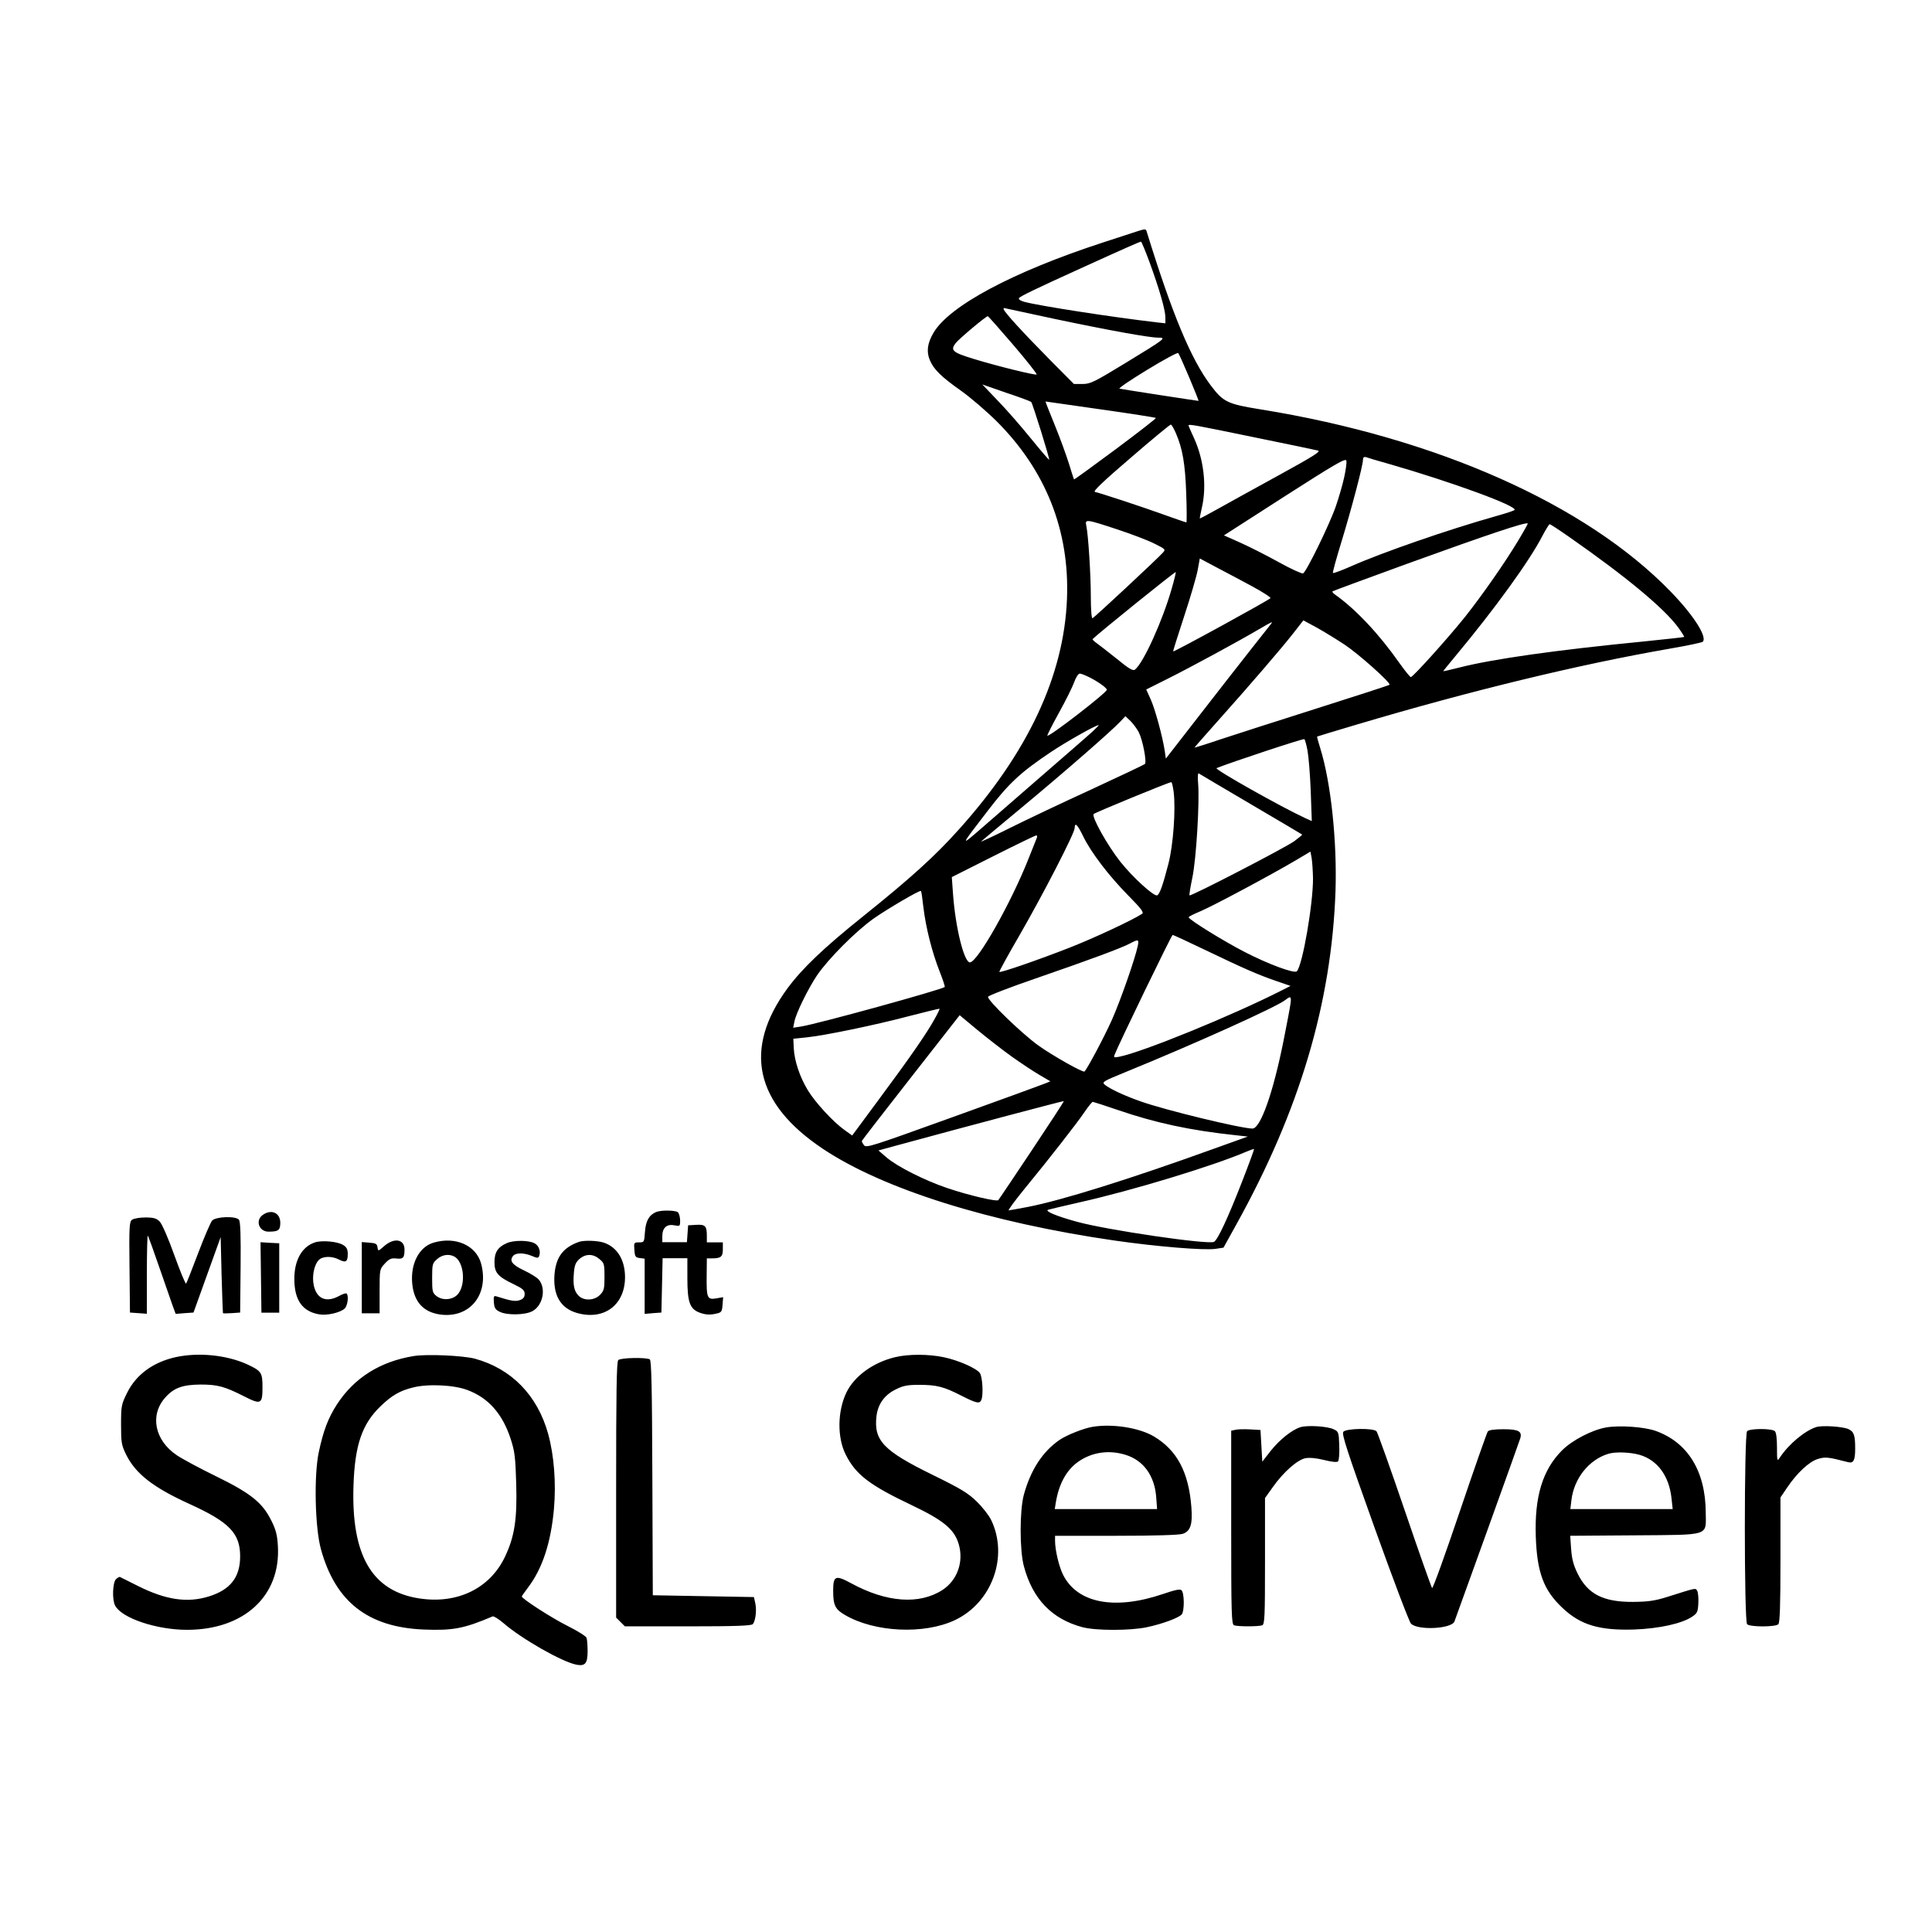 <svg xmlns="http://www.w3.org/2000/svg" viewBox="0 0 128 128"><path d="M75.39 15.31c-.2.06-1.25.41-2.36.77-5.94 1.94-10.15 4.19-11.19 5.98-.4.68-.47 1.24-.24 1.79.26.62.74 1.1 2.06 2.03.62.44 1.67 1.34 2.36 2.02 3.27 3.26 4.85 7.26 4.67 11.78-.2 5.09-2.59 10.18-7.15 15.26-1.59 1.78-3.23 3.26-6.36 5.77-2.61 2.09-4.03 3.45-5 4.76-2.97 4.04-2.17 7.64 2.35 10.65 3.99 2.66 11.02 4.87 19.32 6.07 2.78.4 5.92.66 6.68.55l.53-.08.83-1.5c4.21-7.57 6.33-14.72 6.59-22.11.11-3.3-.3-7.2-1.01-9.48-.13-.41-.22-.76-.21-.77.01-.01 1.19-.37 2.61-.79 7.49-2.23 14.74-3.99 20.73-5.03 1.17-.2 2.16-.41 2.21-.46.32-.31-.61-1.77-2.13-3.33-5.6-5.78-15.5-10.18-27.12-12.06-2.24-.36-2.51-.49-3.34-1.59-1.32-1.75-2.56-4.73-4.25-10.2-.05-.18-.1-.18-.58-.03zm.77 2.06c.65 1.78 1.05 3.17 1.05 3.66v.39l-.55-.06c-2.99-.35-7.77-1.09-8.79-1.36-.26-.07-.41-.17-.36-.25.08-.12 1.09-.61 4.11-1.98 2.81-1.28 3.88-1.75 3.97-1.76.04-.01.29.61.57 1.36zm-6.33 3.75c3.65.77 6.32 1.25 6.9 1.25.57 0 .51.05-2.18 1.69-2.07 1.26-2.31 1.38-2.83 1.38h-.57l-1.54-1.55c-1.86-1.88-3.12-3.26-3.12-3.42 0-.06.04-.08.09-.05.05.01 1.52.33 3.25.7zm-2.7 1.73c.9 1.05 1.59 1.93 1.55 1.96-.08.07-2.64-.56-4.2-1.04-1.37-.42-1.53-.56-1.17-1.03.24-.31 2-1.78 2.13-1.79.04 0 .79.85 1.69 1.9zm11.66 2.16c.36.85.63 1.54.62 1.55-.02.01-4.82-.73-5.24-.81-.09-.02.72-.57 1.82-1.24s2.02-1.17 2.07-1.12c.05.05.37.77.73 1.62zm-10.47 1.62c.09.09 1.24 3.78 1.19 3.83-.02.02-.56-.61-1.21-1.41-.65-.8-1.63-1.93-2.2-2.51l-1.02-1.07 1.58.55c.88.29 1.62.57 1.66.61zm4.59.49c1.99.28 3.64.54 3.67.57.03.03-1.18.97-2.67 2.08-1.5 1.11-2.73 2.01-2.75 1.99-.02-.02-.17-.48-.34-1.04-.17-.55-.59-1.7-.94-2.56-.35-.86-.63-1.56-.61-1.56.01 0 1.65.24 3.64.52zm5 1.59c.44 1.03.61 2.01.68 3.98.04 1.06.04 1.92.01 1.92-.04 0-.67-.22-1.4-.48-1.46-.53-4.32-1.47-4.66-1.54-.15-.03.54-.69 2.36-2.25 1.41-1.22 2.61-2.21 2.67-2.21.05 0 .2.26.34.58zm5.13.25c2.2.45 4.13.85 4.28.89.22.05-.31.38-2.64 1.66-1.6.88-3.42 1.88-4.04 2.23-.62.35-1.14.62-1.15.61-.01-.01.05-.34.14-.73.33-1.43.12-3.21-.54-4.63-.19-.41-.35-.78-.35-.8.01-.11.41-.03 4.3.77zm6.01 2.69c-.11.5-.36 1.35-.55 1.9-.42 1.21-1.96 4.36-2.17 4.44-.08.03-.81-.3-1.6-.74s-1.94-1.02-2.54-1.29l-1.1-.49 4.03-2.59c3.34-2.14 4.04-2.55 4.08-2.36.03.13-.04.63-.15 1.13zm2.95-.92c4.18 1.2 8.6 2.82 8.34 3.06-.05.05-.6.23-1.21.4-3.16.89-7.55 2.41-9.6 3.32-.64.28-1.19.49-1.22.45-.03-.03.22-.95.56-2.05.66-2.16 1.43-5.07 1.43-5.44 0-.16.06-.22.21-.18.1.04.77.24 1.49.44zm-17.99 4.34c.95.31 2.07.74 2.48.95.74.37.75.38.54.61-.38.42-4.53 4.29-4.65 4.33-.06.02-.11-.56-.11-1.41 0-1.47-.17-4.13-.3-4.72-.1-.45-.02-.44 2.04.24zm26.56.77c-.91 1.51-2.42 3.66-3.5 5.02-1.11 1.39-3.46 4-3.6 4-.05 0-.39-.42-.76-.94-1.34-1.91-2.89-3.56-4.25-4.52-.13-.09-.21-.19-.18-.22s2.26-.85 4.95-1.83c5.44-1.97 7.84-2.77 7.99-2.67.02.01-.27.53-.65 1.16zm3.4-.26c3.76 2.62 6.31 4.74 7.23 6.01.23.32.4.59.38.61-.02.02-1.23.15-2.69.3-5.83.57-9.98 1.16-12.18 1.72-.59.15-1.08.26-1.09.25-.01-.01.38-.49.87-1.08 2.54-3.05 4.84-6.22 5.69-7.87.23-.44.45-.79.49-.79.05 0 .63.38 1.3.85zm-21.04 3.25c.72.39 1.27.74 1.24.8-.06.11-6.39 3.58-6.45 3.53-.01-.01.31-1.05.73-2.32.42-1.27.82-2.65.9-3.07l.14-.77 1.07.57c.59.31 1.65.87 2.37 1.26zm-5.31.2c-.61 2.12-1.85 4.86-2.42 5.33-.13.11-.39-.04-1.22-.72-.59-.47-1.19-.94-1.35-1.05-.15-.11-.27-.22-.24-.25.44-.43 5.48-4.5 5.51-4.44.01.04-.11.55-.28 1.13zm11.48 3.69c.95.64 3.07 2.53 2.96 2.65-.03.03-2.18.73-4.77 1.55-2.59.82-5.48 1.75-6.42 2.06-.94.32-1.72.56-1.73.55-.01-.01.65-.76 1.46-1.67 2.12-2.37 4.3-4.9 5.08-5.9l.67-.86.87.47c.47.26 1.32.78 1.88 1.15zm-4.91-1.36c-.06.08-.63.8-1.27 1.61s-2.18 2.78-3.42 4.38l-2.26 2.91-.07-.49c-.14-.95-.65-2.82-.94-3.45l-.29-.64 1.44-.72c1.48-.74 4.58-2.42 6.03-3.27.89-.52.95-.55.78-.33zm-12 3.52c.59.3 1.14.7 1.14.82 0 .19-3.83 3.15-3.94 3.04-.02-.03.32-.71.77-1.52s.9-1.72 1.01-2.03c.11-.31.27-.56.36-.56.09-.01.38.11.66.25zm3.26 3.64c.26.52.54 1.97.4 2.1-.06.05-1.64.8-3.52 1.67-1.88.86-4.33 2.02-5.45 2.58s-1.97.95-1.88.88c.08-.07 1.31-1.11 2.74-2.29 2.76-2.29 5.9-5.03 6.47-5.64l.35-.37.34.32c.18.18.43.52.55.75zm-3.09-.03c-.27.25-1.75 1.53-3.27 2.85s-3.35 2.91-4.06 3.53c-1.44 1.25-1.44 1.25.4-1.14 1.42-1.85 2.16-2.54 4.2-3.91.99-.66 2.96-1.78 3.16-1.78.03 0-.16.2-.43.45zm14.27 1.26c.07.39.17 1.6.21 2.68l.07 1.97-.46-.21c-1.58-.73-6.02-3.23-5.85-3.3.97-.39 5.76-1.98 5.82-1.92.04.04.14.39.21.78zm-3.76 3.53c1.85 1.09 3.38 1.99 3.4 2.01.02.02-.22.22-.52.44-.59.43-6.85 3.67-6.94 3.59-.03-.03.06-.57.19-1.19.26-1.26.48-5.02.38-6.21-.04-.42-.02-.72.04-.68.04.03 1.6.95 3.45 2.04zm-5.11-.8c.14 1.17-.03 3.52-.35 4.75-.37 1.44-.59 2.04-.75 2.09-.22.07-1.59-1.17-2.42-2.21-.84-1.05-1.95-3.02-1.78-3.18.1-.1 4.98-2.11 5.14-2.11.04-.01.11.29.16.66zm-5.99 2.94c.52 1.07 1.7 2.61 2.99 3.92.83.84 1.04 1.11.91 1.2-.58.39-3.18 1.61-4.82 2.25-1.99.78-4.58 1.68-4.64 1.6-.02-.03.57-1.11 1.32-2.4 1.62-2.81 3.67-6.8 3.67-7.13.01-.41.18-.24.57.56zm-3.07.07c-.03.08-.28.7-.55 1.38-1.15 2.92-3.39 6.89-3.89 6.89-.39 0-.96-2.31-1.12-4.53l-.08-1.12 2.74-1.38c1.51-.76 2.79-1.38 2.85-1.38.06-.01.08.06.05.14zm18.29 2.7c.01 1.68-.69 5.75-1.07 6.16-.16.17-1.89-.47-3.46-1.28-1.4-.72-3.71-2.15-3.71-2.3 0-.04.35-.22.79-.4.83-.35 4.7-2.42 6.34-3.39l.94-.56.08.43c.04.24.08.85.09 1.34zm-25.81 1.94c.16 1.33.57 2.96 1.08 4.25.21.53.36.99.33 1.01-.2.18-8.43 2.45-9.52 2.62l-.52.08.08-.4c.11-.57.91-2.19 1.5-3.07.74-1.09 2.56-2.92 3.76-3.77.9-.63 3.06-1.9 3.12-1.82.04.01.1.5.17 1.1zm18.67 2.81c2.54 1.22 3.5 1.64 4.72 2.06l.93.32-.59.3c-3.33 1.69-9.23 4.09-10.75 4.39-.34.07-.39.05-.32-.12.26-.68 3.78-7.95 3.85-7.95.04 0 1.02.45 2.16 1zm-4.47-.27c-.18.86-1.15 3.63-1.71 4.89-.49 1.1-1.62 3.23-1.82 3.43-.09.09-2.1-1.04-3.05-1.72-1.07-.76-3.41-3.02-3.34-3.23.03-.08 1.45-.63 3.17-1.22 3.62-1.25 5.64-2 6.23-2.31.56-.3.61-.28.52.16zm10.12 3.82c-.03.25-.24 1.34-.46 2.45-.69 3.46-1.53 5.83-2.06 5.83-.74 0-5.78-1.22-7.41-1.8-1.11-.39-2.06-.84-2.38-1.11-.2-.17-.09-.23 1.35-.82 4.66-1.9 10.04-4.33 10.62-4.79.35-.28.4-.24.34.24zm-23.6 1.06c-.53.95-1.61 2.51-3.68 5.3l-1.76 2.38-.53-.38c-.74-.53-1.92-1.81-2.41-2.62-.53-.87-.89-1.95-.93-2.77l-.03-.64.87-.09c1.18-.12 4.49-.8 6.84-1.42 1.07-.28 1.96-.49 1.98-.48.01.03-.14.35-.35.72zM67.03 70c.59.42 1.4.96 1.81 1.2l.75.44-.34.14c-.19.08-2.93 1.08-6.1 2.22-5.41 1.95-5.76 2.07-5.91 1.87-.09-.12-.15-.24-.14-.28.01-.04 1.47-1.93 3.25-4.2l3.23-4.13 1.19.99c.67.55 1.67 1.33 2.26 1.75zm1.33 6.21c-1.18 1.77-2.18 3.26-2.22 3.3-.09.12-1.98-.32-3.39-.8-1.48-.5-3.31-1.42-4.03-2.04l-.52-.45 1.17-.32c4.77-1.3 11.08-2.97 11.11-2.95.02.02-.94 1.49-2.12 3.26zm5.67-2.68c2.53.87 4.83 1.36 7.82 1.68l.82.09-2.23.8c-5.56 2.01-10.07 3.42-12.33 3.86-.64.12-1.22.23-1.28.23-.06 0 .39-.62 1.01-1.38 1.7-2.07 3.54-4.43 4.03-5.16.24-.35.48-.65.53-.65.06.01.79.24 1.63.53zm8.29 4.68c-.96 2.47-1.66 3.98-1.9 4.07-.47.18-7.04-.78-9.05-1.33-1.33-.36-2.18-.71-1.93-.8.1-.03 1.05-.26 2.12-.5 3.47-.78 8.77-2.39 10.97-3.33.28-.12.53-.21.55-.19.02.02-.32.95-.76 2.08zM43.47 80.3c-.47.2-.69.59-.74 1.32-.05.68-.05.69-.39.69s-.35.02-.31.5c.03.45.07.5.36.54l.32.04v3.66l.55-.05.56-.04.04-1.8.04-1.8h1.64v1.32c0 1.64.17 2.07.88 2.31.32.11.62.13.94.06.45-.09.47-.12.51-.6l.04-.51-.39.07c-.68.12-.72.04-.7-1.62l.01-1.02h.34c.59 0 .72-.11.72-.6v-.46h-1.06v-.44c0-.65-.11-.76-.72-.72l-.52.03-.04.56-.04.56h-1.63v-.4c0-.55.29-.82.79-.72.38.07.39.07.39-.32 0-.21-.07-.46-.14-.54-.16-.14-1.1-.16-1.45-.02zM17.41 80.49c-.51.36-.26 1.11.38 1.11.66 0 .78-.09.78-.6-.01-.65-.59-.91-1.16-.51zM8.75 80.81c-.18.13-.2.43-.17 3.15l.03 3 .56.04.56.04v-2.61c0-1.44.03-2.59.06-2.56.04.03.38.98.77 2.11s.79 2.28.89 2.56l.19.51.59-.05.59-.04.9-2.5.9-2.5.06 2.5c.04 1.38.08 2.52.09 2.54.01.02.28.02.58 0l.56-.04.03-2.99c.02-2.11-.01-3.04-.11-3.16-.21-.26-1.54-.21-1.78.06-.1.12-.52 1.09-.92 2.15-.4 1.06-.76 1.97-.8 2.02-.04.05-.39-.8-.78-1.88-.39-1.1-.82-2.08-.97-2.23-.21-.21-.39-.27-.95-.27-.37 0-.77.07-.88.15zM20.87 82.31c-.86.28-1.37 1.17-1.37 2.42 0 1.4.53 2.16 1.65 2.35.51.09 1.38-.11 1.68-.38.2-.18.29-.85.13-1-.04-.04-.26.03-.49.16-.85.46-1.48.2-1.68-.69-.13-.59.01-1.35.32-1.68.25-.27.87-.29 1.35-.04.45.23.58.15.58-.37 0-.29-.07-.45-.28-.58-.36-.25-1.42-.34-1.89-.19zM25.46 82.55c-.41.36-.41.36-.45.09-.03-.23-.11-.28-.54-.31l-.5-.04v4.72h1.18v-1.46c0-1.46 0-1.46.35-1.84.29-.31.42-.37.77-.33.44.05.53-.05.53-.6 0-.68-.68-.8-1.34-.23zM28.72 82.33c-.95.28-1.53 1.39-1.41 2.7.11 1.21.73 1.9 1.85 2.06 1.98.27 3.27-1.35 2.71-3.39-.34-1.2-1.7-1.8-3.15-1.37zm1.38.92c.62.33.78 1.77.27 2.45-.32.42-1.03.5-1.46.16-.26-.21-.28-.31-.28-1.19 0-.91.02-.98.33-1.25.34-.3.78-.36 1.14-.17zM33.58 82.36c-.6.26-.82.61-.82 1.26 0 .7.22.96 1.27 1.46.6.29.73.4.73.65 0 .21-.09.33-.33.41-.3.1-.58.05-1.53-.25-.18-.06-.21-.01-.18.39.03.38.1.49.39.63.49.24 1.67.22 2.16-.04.71-.38.93-1.53.41-2.11-.12-.13-.55-.4-.98-.6-.78-.37-.97-.64-.7-.96.18-.21.71-.21 1.24.01.35.15.42.15.48.01.12-.32-.02-.7-.31-.85-.39-.21-1.39-.21-1.83-.01zM38.35 82.28c-1.04.37-1.51 1-1.61 2.12-.12 1.38.38 2.26 1.46 2.58 1.81.53 3.22-.52 3.21-2.39-.01-1.13-.52-1.96-1.4-2.26-.41-.14-1.34-.17-1.66-.05zm1.37 1.14c.31.26.33.34.33 1.17 0 .78-.03.92-.29 1.19-.37.39-1.07.42-1.42.07-.3-.3-.39-.69-.32-1.5.04-.53.12-.71.37-.94.42-.36.91-.35 1.33.01zM17.29 84.63l.03 2.34h1.18v-4.6l-.62-.03-.62-.04.03 2.33zM11.66 89.91c-1.51.33-2.65 1.16-3.25 2.39-.37.75-.39.86-.39 2.08 0 1.18.03 1.36.32 1.96.63 1.29 1.79 2.2 4.21 3.3 2.64 1.2 3.36 1.94 3.36 3.47 0 1.39-.65 2.22-2.08 2.66-1.42.44-2.84.23-4.68-.69-.61-.31-1.16-.58-1.2-.6-.05-.02-.16.05-.27.15-.22.23-.26 1.37-.05 1.75.44.83 2.75 1.6 4.76 1.6 3.78 0 6.22-2.25 6.02-5.56-.04-.72-.13-1.07-.43-1.67-.59-1.19-1.35-1.81-3.66-2.94-1.07-.52-2.24-1.15-2.61-1.4-1.46-.98-1.8-2.65-.77-3.81.57-.65 1.15-.86 2.34-.87 1.13 0 1.59.12 2.89.78 1.12.57 1.22.52 1.22-.59 0-1-.06-1.09-1.08-1.56-1.35-.59-3.16-.77-4.65-.45zM27.42 89.84c-2.23.36-3.95 1.44-5.1 3.21-.58.9-.9 1.74-1.2 3.16-.33 1.55-.25 5 .14 6.42.96 3.49 3.11 5.17 6.79 5.33 1.94.08 2.69-.06 4.59-.87.07-.03.39.17.71.44 1.22 1.06 3.9 2.58 4.84 2.76.58.11.74-.08.74-.9 0-.38-.03-.77-.07-.88-.04-.11-.6-.46-1.26-.79-1.01-.5-3.03-1.8-3.03-1.95 0-.03.19-.29.41-.59.95-1.24 1.52-2.97 1.72-5.21.15-1.71.01-3.54-.38-4.96-.71-2.57-2.44-4.34-4.88-5-.81-.2-3.13-.31-4.02-.17zm3.54 2.25c1.4.52 2.33 1.58 2.87 3.23.27.83.32 1.21.37 2.97.07 2.36-.11 3.5-.73 4.82-.99 2.12-3.16 3.18-5.69 2.79-3.14-.48-4.52-2.85-4.36-7.5.09-2.67.57-4.07 1.81-5.25.73-.7 1.26-1.01 2.11-1.22.98-.26 2.72-.18 3.62.16zM59.29 89.92c-1.45.35-2.68 1.25-3.21 2.33-.6 1.24-.62 2.99-.05 4.12.67 1.33 1.57 2.02 4.37 3.35 2.12 1.01 2.83 1.6 3.12 2.59.34 1.17-.1 2.39-1.08 3.03-1.53.99-3.71.83-6.04-.44-1.05-.57-1.2-.51-1.2.5 0 .94.13 1.22.77 1.59 1.97 1.16 5.25 1.31 7.29.35 2.46-1.16 3.57-4.21 2.41-6.63-.15-.31-.57-.85-.95-1.22-.58-.57-1.04-.85-2.98-1.8-3.22-1.58-3.86-2.26-3.67-3.87.1-.8.52-1.39 1.26-1.76.51-.26.79-.31 1.57-.31 1.16 0 1.63.12 2.8.72 1 .51 1.21.55 1.32.27.14-.35.07-1.52-.1-1.77-.23-.32-1.4-.84-2.39-1.05s-2.35-.22-3.24 0zM40.96 90.11c-.11.11-.14 2.18-.14 8.6v8.46l.29.29.29.29h4.18c3.2 0 4.2-.04 4.3-.15.18-.23.26-.92.16-1.38l-.09-.41-3.35-.06-3.35-.06-.03-7.77c-.02-6.03-.06-7.79-.17-7.86-.25-.14-1.93-.11-2.09.05zM72.39 94.53c-.57.09-1.71.54-2.18.86-1.13.77-1.93 2-2.38 3.65-.28 1.05-.28 3.64 0 4.71.58 2.19 1.86 3.52 3.9 4.06.89.23 3.14.23 4.24 0 1.04-.22 2.12-.62 2.32-.85.19-.22.18-1.41-.01-1.6-.1-.1-.41-.03-1.24.25-3.19 1.08-5.65.61-6.6-1.26-.28-.55-.54-1.65-.54-2.27v-.33h4.05c2.56 0 4.18-.05 4.41-.13.52-.18.66-.63.57-1.79-.18-2.3-.95-3.74-2.46-4.65-.96-.58-2.74-.87-4.08-.65zm2.16 1.85c1.2.36 1.94 1.38 2.05 2.79l.06.81h-6.78l.08-.49c.21-1.22.72-2.13 1.51-2.67.89-.61 2-.77 3.08-.44zM86.14 94.56c-.56.18-1.37.83-1.95 1.56l-.56.72-.06-1.05-.06-1.05-.7-.04c-.39-.02-.82-.01-.97.03l-.27.06v6.41c0 5.74.02 6.41.19 6.48.24.09 1.63.09 1.86 0 .17-.06.19-.55.19-4.25v-4.18l.52-.73c.71-1 1.63-1.81 2.16-1.91.28-.05.72-.01 1.24.12.51.13.85.16.92.09.06-.06.1-.54.08-1.04-.03-.9-.05-.94-.38-1.09-.41-.2-1.76-.28-2.21-.13zM106.42 94.57c-.93.16-2.25.84-2.93 1.52-1.29 1.29-1.83 3.07-1.74 5.71.08 2.38.52 3.56 1.77 4.73 1.19 1.13 2.45 1.5 4.73 1.43 1.67-.06 3.17-.39 3.86-.85.34-.23.38-.32.41-.9.02-.35-.02-.72-.08-.82-.12-.19-.02-.21-2.01.42-.81.25-1.24.31-2.24.32-1.98.01-3-.52-3.67-1.88-.28-.57-.38-.97-.43-1.63l-.06-.87 4.24-.03c5.09-.04 4.75.07 4.74-1.5-.01-2.76-1.2-4.68-3.35-5.43-.78-.26-2.35-.37-3.24-.22zm2.22 1.82c1.17.35 1.94 1.39 2.1 2.86l.08.73h-6.78l.07-.59c.17-1.44 1.16-2.68 2.44-3.07.49-.15 1.45-.11 2.09.07zM120.32 94.55c-.76.25-1.81 1.13-2.39 2-.19.29-.2.27-.2-.65 0-.58-.05-1-.14-1.08-.19-.19-1.65-.19-1.84 0-.2.2-.2 12.59 0 12.79.19.19 1.88.19 2.07 0 .1-.1.14-1.22.14-4.27v-4.13l.44-.65c.65-.97 1.47-1.73 2.04-1.9.49-.15.68-.13 1.99.21.37.1.48-.11.48-.9 0-.88-.08-1.12-.45-1.29-.38-.17-1.75-.26-2.14-.13zM89 94.86c-.12.15.24 1.25 2.06 6.33 1.21 3.38 2.3 6.25 2.42 6.38.45.46 2.68.35 2.88-.14.15-.39 4.28-11.86 4.36-12.13.14-.47-.11-.61-1.12-.61-.59 0-.96.05-1.03.15-.06.08-.9 2.47-1.86 5.31-.96 2.84-1.78 5.12-1.83 5.06-.05-.05-.87-2.37-1.82-5.16s-1.79-5.13-1.86-5.22c-.18-.23-2.02-.2-2.2.03z"></path></svg>